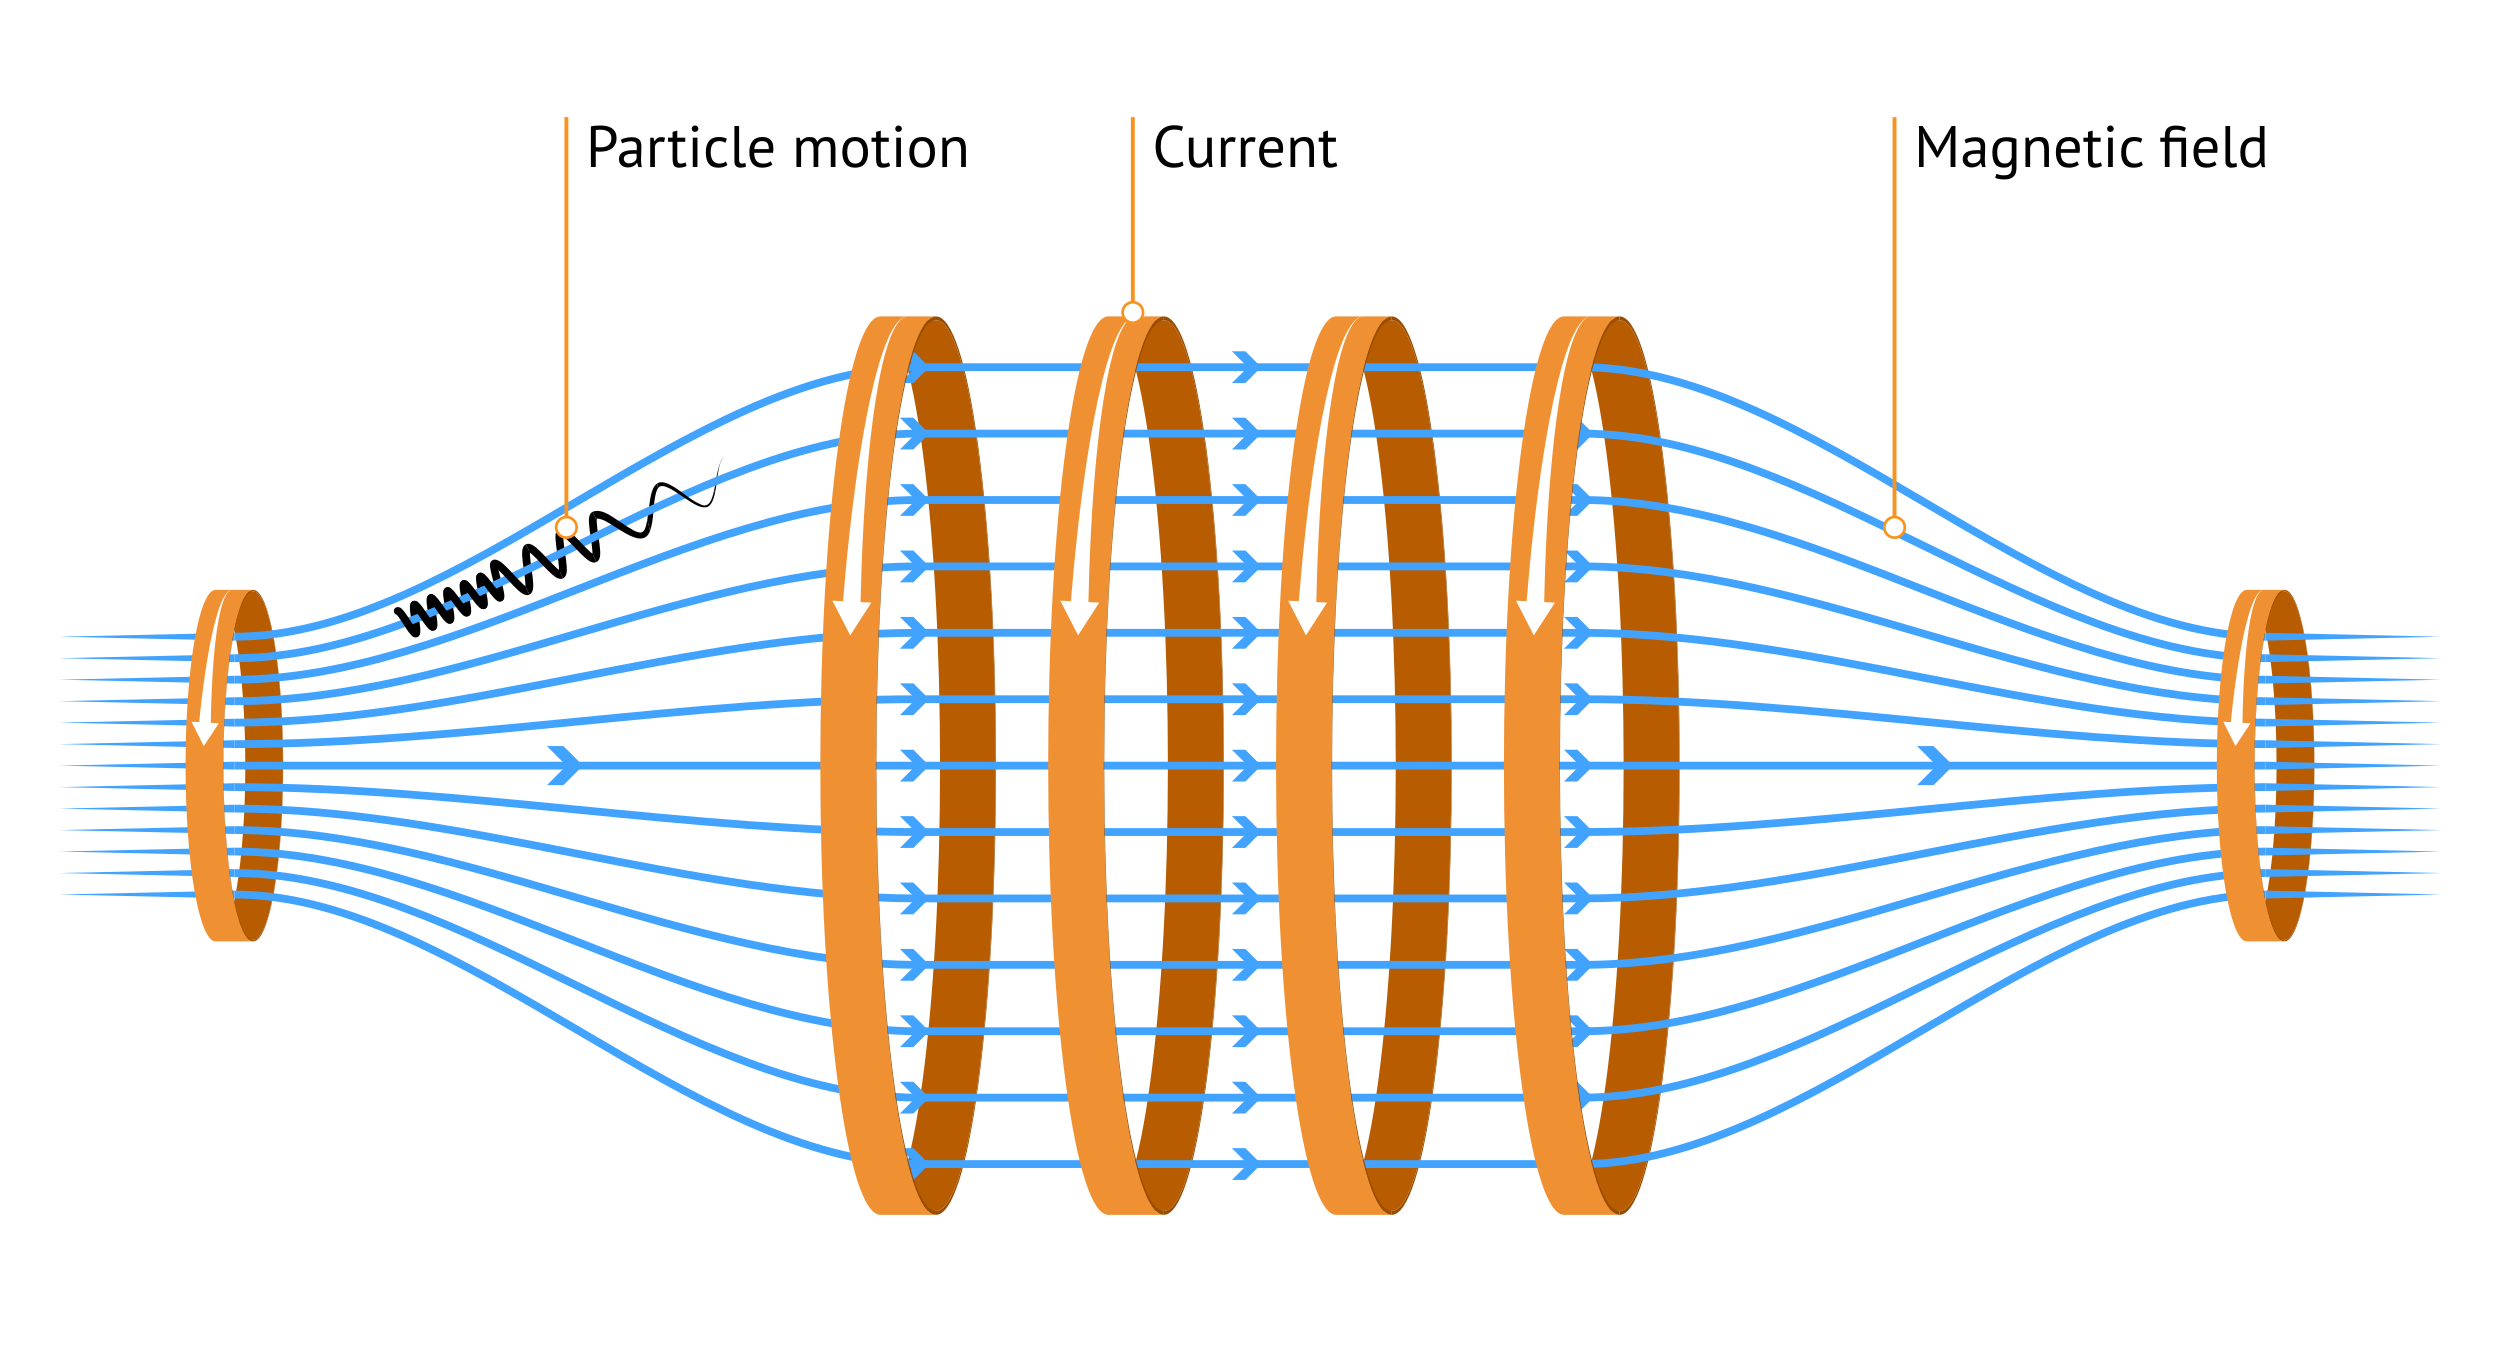 <?xml version="1.0" encoding="UTF-8"?>
<svg xmlns="http://www.w3.org/2000/svg" width="1280" height="700" viewBox="0 0 1280 700">
  <g id="Layer_1" data-name="Layer 1">
    <rect width="1280" height="700" style="fill: #fff; stroke-width: 0px;"/>
    <g>
      <g>
        <g>
          <path d="m304.53,285.97c2.85-1.39-3.07-20.76-.22-22.15" style="fill: none; stroke: #000; stroke-linejoin: round; stroke-width: 4px;"/>
          <path d="m287.43,294.33c2.85-1.39-3.08-20.75-.23-22.15" style="fill: none; stroke: #000; stroke-linejoin: round; stroke-width: 4px;"/>
          <path d="m270.21,302.64c2.86-1.36-2.93-20.77-.08-22.15" style="fill: none; stroke: #000; stroke-linejoin: round; stroke-width: 4px;"/>
          <path d="m256.04,305.99c1.4-.65-4.37-16.71-2.96-17.37" style="fill: none; stroke: #000; stroke-linecap: round; stroke-linejoin: round; stroke-width: 4px;"/>
        </g>
        <g>
          <path d="m247.53,309.87c1.41-.63-2.96-14.02-1.56-14.67" style="fill: none; stroke: #000; stroke-linecap: round; stroke-linejoin: round; stroke-width: 4px;"/>
          <path d="m238.97,313.67c1.42-.62-2.8-14.06-1.39-14.68" style="fill: none; stroke: #000; stroke-linecap: round; stroke-linejoin: round; stroke-width: 4px;"/>
          <path d="m230.35,317.35c1.42-.6-2.61-14.09-1.19-14.7" style="fill: none; stroke: #000; stroke-linecap: round; stroke-linejoin: round; stroke-width: 4px;"/>
          <path d="m221.65,320.92c1.43-.57-2.39-14.13-.95-14.72" style="fill: none; stroke: #000; stroke-linecap: round; stroke-linejoin: round; stroke-width: 4px;"/>
          <path d="m212.88,324.33c1.44-.55-2.13-14.17-.68-14.73" style="fill: none; stroke: #000; stroke-linecap: round; stroke-linejoin: round; stroke-width: 4px;"/>
        </g>
      </g>
      <g>
        <path d="m369.08,236.16c-2.33,5.35-2.41,11.37-3.96,16.93l1.34-2.72c.86-5.14,1.18-11.04,2.73-14.16.46-1.04,1.13-2.08,2.21-2.56-1.1.44-1.82,1.47-2.32,2.51Z" style="stroke-width: 0px;"/>
        <path d="m336.49,247.53c-3.44,2.23-3.71,9.59-4.34,13.36-.25,1.92-.48,3.58-.72,5.01l1.39,5.93c1.97-5.66,1.54-11.72,2.61-17.48.3-1.59.64-3.17,1.5-4.48l-.45-2.33Z" style="stroke-width: 0px;"/>
      </g>
    </g>
    <g>
      <g>
        <g>
          <path d="m500.8,230.77c-5.76-43.07-13.43-66.78-21.58-66.78h-28.44c8.15,0,15.81,23.72,21.58,66.78,5.76,43.07,8.94,100.32,8.94,161.23s-3.17,118.16-8.94,161.23c-5.76,43.07-13.43,66.78-21.58,66.78h28.44c8.15,0,15.81-23.71,21.58-66.78,5.76-43.07,8.94-100.33,8.94-161.23s-3.17-118.16-8.94-161.23Z" style="fill: #b75c00; stroke-width: 0px;"/>
          <path d="m500.99,229.37c-5.81-43.44-13.54-67.37-21.76-67.37v1.99c8.15,0,15.81,23.72,21.58,66.78,5.76,43.07,8.94,100.32,8.94,161.23s-3.17,118.16-8.94,161.23c-5.76,43.07-13.43,66.78-21.58,66.78v2c8.22,0,15.95-23.93,21.76-67.37,5.81-43.44,9.01-101.2,9.01-162.63s-3.2-119.19-9.01-162.63Z" style="fill: #9a4d00; stroke-width: 0px;"/>
        </g>
        <g>
          <path d="m617.46,230.77c-5.76-43.07-13.43-66.78-21.58-66.78h-28.44c8.15,0,15.81,23.72,21.58,66.78,5.76,43.07,8.94,100.32,8.94,161.23s-3.17,118.16-8.94,161.23c-5.76,43.07-13.43,66.78-21.58,66.78h28.44c8.15,0,15.81-23.71,21.58-66.78,5.76-43.07,8.94-100.33,8.94-161.23s-3.17-118.16-8.94-161.23Z" style="fill: #b75c00; stroke-width: 0px;"/>
          <path d="m617.65,229.37c-5.81-43.44-13.54-67.37-21.76-67.37v1.99c8.15,0,15.81,23.72,21.58,66.78,5.76,43.07,8.94,100.32,8.94,161.23s-3.17,118.16-8.94,161.23c-5.76,43.07-13.43,66.78-21.58,66.78v2c8.22,0,15.95-23.93,21.76-67.37,5.81-43.44,9.01-101.2,9.01-162.63s-3.2-119.19-9.01-162.63Z" style="fill: #9a4d00; stroke-width: 0px;"/>
        </g>
        <g>
          <path d="m734.13,230.77c-5.76-43.07-13.43-66.78-21.58-66.78h-28.44c8.15,0,15.81,23.72,21.58,66.78,5.76,43.07,8.94,100.32,8.94,161.23s-3.17,118.16-8.94,161.23c-5.76,43.07-13.43,66.78-21.58,66.78h28.44c8.15,0,15.81-23.71,21.58-66.78,5.76-43.07,8.94-100.33,8.94-161.23s-3.17-118.16-8.94-161.23Z" style="fill: #b75c00; stroke-width: 0px;"/>
          <path d="m734.32,229.37c-5.81-43.44-13.54-67.37-21.76-67.37v1.99c8.15,0,15.81,23.72,21.58,66.78,5.76,43.07,8.94,100.32,8.94,161.23s-3.17,118.16-8.94,161.23c-5.76,43.07-13.43,66.78-21.58,66.78v2c8.22,0,15.95-23.93,21.76-67.37,5.81-43.44,9.01-101.2,9.01-162.63s-3.2-119.19-9.01-162.63Z" style="fill: #9a4d00; stroke-width: 0px;"/>
        </g>
        <g>
          <path d="m129.64,481.22h-19.28c8.4,0,15.23-40.02,15.23-89.22s-6.83-89.22-15.23-89.22h19.28c8.4,0,15.23,40.03,15.23,89.22s-6.83,89.22-15.23,89.22Z" style="fill: #b75c00; stroke-width: 0px;"/>
          <path d="m129.64,302v.78c8.4,0,15.23,40.03,15.23,89.22s-6.83,89.22-15.23,89.22v.78c8.47,0,15.36-40.37,15.36-90s-6.89-90-15.36-90Z" style="fill: #9f5000; stroke-width: 0px;"/>
        </g>
        <g>
          <path d="m850.8,230.77c-5.76-43.07-13.43-66.78-21.58-66.78h-28.44c8.15,0,15.81,23.72,21.58,66.78,5.76,43.07,8.94,100.32,8.94,161.23s-3.17,118.16-8.94,161.23c-5.76,43.07-13.43,66.78-21.58,66.78h28.44c8.15,0,15.81-23.71,21.58-66.78,5.76-43.07,8.94-100.33,8.94-161.23s-3.17-118.16-8.94-161.23Z" style="fill: #b75c00; stroke-width: 0px;"/>
          <path d="m850.99,229.37c-5.81-43.44-13.54-67.37-21.76-67.37v1.99c8.15,0,15.81,23.72,21.58,66.78,5.76,43.07,8.94,100.32,8.94,161.23s-3.17,118.16-8.94,161.23c-5.76,43.07-13.43,66.78-21.58,66.78v2c8.22,0,15.95-23.93,21.76-67.37,5.81-43.44,9.01-101.2,9.01-162.63s-3.2-119.19-9.01-162.63Z" style="fill: #9a4d00; stroke-width: 0px;"/>
        </g>
        <g>
          <path d="m1169.64,481.22h-19.28c8.4,0,15.23-40.02,15.23-89.22s-6.83-89.22-15.23-89.22h19.28c8.4,0,15.23,40.03,15.23,89.22s-6.83,89.22-15.23,89.22Z" style="fill: #b75c00; stroke-width: 0px;"/>
          <path d="m1169.64,302v.78c8.4,0,15.23,40.03,15.23,89.22s-6.83,89.22-15.23,89.22v.78c8.47,0,15.36-40.37,15.36-90s-6.89-90-15.36-90Z" style="fill: #9f5000; stroke-width: 0px;"/>
        </g>
      </g>
      <g>
        <g>
          <g>
            <g>
              <polygon points="1250 392 1160 394 1160 390 1250 392 1250 392" style="fill: #42a3ff; stroke-width: 0px;"/>
              <polygon points="1250 403 1160 405 1160 401 1250 403 1250 403" style="fill: #42a3ff; stroke-width: 0px;"/>
              <polygon points="1250 414 1160 416 1160 412 1250 414 1250 414" style="fill: #42a3ff; stroke-width: 0px;"/>
              <polygon points="1250 425 1160 427 1160 423 1250 425 1250 425" style="fill: #42a3ff; stroke-width: 0px;"/>
              <polygon points="1250 436 1160 438 1160 434 1250 436 1250 436" style="fill: #42a3ff; stroke-width: 0px;"/>
              <polygon points="1250 447 1160 449 1160 445 1250 447 1250 447" style="fill: #42a3ff; stroke-width: 0px;"/>
              <polygon points="1250 458 1160 460 1160 456 1250 458 1250 458" style="fill: #42a3ff; stroke-width: 0px;"/>
            </g>
            <g>
              <path d="m1160,392c-115.11,0-234.89,0-350,0" style="fill: none; stroke: #42a3ff; stroke-miterlimit: 10; stroke-width: 4px;"/>
              <path d="m1160,403c-115.11,0-234.89,23-350,23" style="fill: none; stroke: #42a3ff; stroke-miterlimit: 10; stroke-width: 4px;"/>
              <path d="m1160,414c-115.11,0-234.89,46-350,46" style="fill: none; stroke: #42a3ff; stroke-miterlimit: 10; stroke-width: 4px;"/>
              <path d="m1160,425c-115.11,0-234.89,69-350,69" style="fill: none; stroke: #42a3ff; stroke-miterlimit: 10; stroke-width: 4px;"/>
              <path d="m1160,436c-115.11,0-234.89,92-350,92" style="fill: none; stroke: #42a3ff; stroke-miterlimit: 10; stroke-width: 4px;"/>
              <path d="m1160,447c-115.11,0-234.89,115-350,115" style="fill: none; stroke: #42a3ff; stroke-miterlimit: 10; stroke-width: 4px;"/>
              <path d="m1160,458c-115.11,0-234.89,138-350,138" style="fill: none; stroke: #42a3ff; stroke-miterlimit: 10; stroke-width: 4px;"/>
            </g>
            <g>
              <g>
                <line x1="810" y1="392" x2="640" y2="392" style="fill: none; stroke: #42a3ff; stroke-miterlimit: 10; stroke-width: 4px;"/>
                <polygon points="800.73 383.86 808.87 392 800.73 400.14 807.64 400.14 815.77 392 807.64 383.86 800.73 383.86" style="fill: #42a3ff; stroke-width: 0px;"/>
              </g>
              <g>
                <line x1="810" y1="426" x2="640" y2="426" style="fill: none; stroke: #42a3ff; stroke-miterlimit: 10; stroke-width: 4px;"/>
                <polygon points="800.73 417.86 808.87 426 800.73 434.14 807.64 434.14 815.77 426 807.64 417.86 800.73 417.86" style="fill: #42a3ff; stroke-width: 0px;"/>
              </g>
              <g>
                <line x1="810" y1="460" x2="640" y2="460" style="fill: none; stroke: #42a3ff; stroke-miterlimit: 10; stroke-width: 4px;"/>
                <polygon points="800.73 451.86 808.87 460 800.73 468.14 807.64 468.14 815.77 460 807.64 451.86 800.73 451.86" style="fill: #42a3ff; stroke-width: 0px;"/>
              </g>
              <g>
                <line x1="810" y1="494" x2="640" y2="494" style="fill: none; stroke: #42a3ff; stroke-miterlimit: 10; stroke-width: 4px;"/>
                <polygon points="800.73 485.86 808.87 494 800.73 502.14 807.64 502.14 815.77 494 807.64 485.86 800.73 485.86" style="fill: #42a3ff; stroke-width: 0px;"/>
              </g>
              <g>
                <line x1="810" y1="528" x2="640" y2="528" style="fill: none; stroke: #42a3ff; stroke-miterlimit: 10; stroke-width: 4px;"/>
                <polygon points="800.73 519.86 808.87 528 800.73 536.14 807.64 536.14 815.77 528 807.64 519.86 800.73 519.86" style="fill: #42a3ff; stroke-width: 0px;"/>
              </g>
              <g>
                <line x1="810" y1="562" x2="640" y2="562" style="fill: none; stroke: #42a3ff; stroke-miterlimit: 10; stroke-width: 4px;"/>
                <polygon points="800.73 553.86 808.87 562 800.73 570.14 807.64 570.14 815.77 562 807.64 553.86 800.73 553.86" style="fill: #42a3ff; stroke-width: 0px;"/>
              </g>
              <g>
                <line x1="810" y1="596" x2="640" y2="596" style="fill: none; stroke: #42a3ff; stroke-miterlimit: 10; stroke-width: 4px;"/>
                <polygon points="800.73 587.86 808.87 596 800.73 604.14 807.64 604.14 815.77 596 807.64 587.86 800.73 587.86" style="fill: #42a3ff; stroke-width: 0px;"/>
              </g>
            </g>
          </g>
          <g>
            <g>
              <polygon points="30 392 120 390 120 394 30 392 30 392" style="fill: #42a3ff; stroke-width: 0px;"/>
              <polygon points="30 403 120 401 120 405 30 403 30 403" style="fill: #42a3ff; stroke-width: 0px;"/>
              <polygon points="30 414 120 412 120 416 30 414 30 414" style="fill: #42a3ff; stroke-width: 0px;"/>
              <polygon points="30 425 120 423 120 427 30 425 30 425" style="fill: #42a3ff; stroke-width: 0px;"/>
              <polygon points="30 436 120 434 120 438 30 436 30 436" style="fill: #42a3ff; stroke-width: 0px;"/>
              <polygon points="30 447 120 445 120 449 30 447 30 447" style="fill: #42a3ff; stroke-width: 0px;"/>
              <polygon points="30 458 120 456 120 460 30 458 30 458" style="fill: #42a3ff; stroke-width: 0px;"/>
            </g>
            <g>
              <g>
                <path d="m120,392c115.11,0,234.89,0,350,0" style="fill: none; stroke: #42a3ff; stroke-miterlimit: 10; stroke-width: 4px;"/>
                <polygon points="460.73 400.14 468.87 392 460.73 383.86 467.64 383.86 475.77 392 467.64 400.14 460.73 400.14" style="fill: #42a3ff; stroke-width: 0px;"/>
              </g>
              <g>
                <path d="m120,403c115.11,0,234.89,23,350,23" style="fill: none; stroke: #42a3ff; stroke-miterlimit: 10; stroke-width: 4px;"/>
                <polygon points="460.73 434.14 468.87 426 460.73 417.86 467.64 417.86 475.77 426 467.64 434.14 460.73 434.14" style="fill: #42a3ff; stroke-width: 0px;"/>
              </g>
              <g>
                <path d="m120,414c115.11,0,234.89,46,350,46" style="fill: none; stroke: #42a3ff; stroke-miterlimit: 10; stroke-width: 4px;"/>
                <polygon points="460.73 468.14 468.87 460 460.73 451.86 467.64 451.86 475.77 460 467.64 468.14 460.73 468.14" style="fill: #42a3ff; stroke-width: 0px;"/>
              </g>
              <g>
                <path d="m120,425c115.11,0,234.89,69,350,69" style="fill: none; stroke: #42a3ff; stroke-miterlimit: 10; stroke-width: 4px;"/>
                <polygon points="460.73 502.14 468.87 494 460.73 485.86 467.64 485.86 475.77 494 467.64 502.14 460.73 502.14" style="fill: #42a3ff; stroke-width: 0px;"/>
              </g>
              <g>
                <path d="m120,436c115.11,0,234.89,92,350,92" style="fill: none; stroke: #42a3ff; stroke-miterlimit: 10; stroke-width: 4px;"/>
                <polygon points="460.73 536.14 468.87 528 460.73 519.86 467.64 519.86 475.77 528 467.64 536.14 460.73 536.14" style="fill: #42a3ff; stroke-width: 0px;"/>
              </g>
              <g>
                <path d="m120,447c115.11,0,234.89,115,350,115" style="fill: none; stroke: #42a3ff; stroke-miterlimit: 10; stroke-width: 4px;"/>
                <polygon points="460.73 570.14 468.87 562 460.73 553.86 467.64 553.86 475.77 562 467.64 570.14 460.73 570.14" style="fill: #42a3ff; stroke-width: 0px;"/>
              </g>
              <g>
                <path d="m120,458c115.11,0,234.89,138,350,138" style="fill: none; stroke: #42a3ff; stroke-miterlimit: 10; stroke-width: 4px;"/>
                <polygon points="460.73 604.14 468.87 596 460.73 587.86 467.64 587.86 475.77 596 467.64 604.14 460.73 604.14" style="fill: #42a3ff; stroke-width: 0px;"/>
              </g>
            </g>
            <g>
              <g>
                <line x1="470" y1="392" x2="640" y2="392" style="fill: none; stroke: #42a3ff; stroke-miterlimit: 10; stroke-width: 4px;"/>
                <polygon points="630.73 400.14 638.87 392 630.73 383.86 637.64 383.86 645.77 392 637.64 400.14 630.73 400.14" style="fill: #42a3ff; stroke-width: 0px;"/>
              </g>
              <g>
                <line x1="470" y1="426" x2="640" y2="426" style="fill: none; stroke: #42a3ff; stroke-miterlimit: 10; stroke-width: 4px;"/>
                <polygon points="630.73 434.14 638.87 426 630.73 417.86 637.64 417.86 645.77 426 637.64 434.14 630.73 434.14" style="fill: #42a3ff; stroke-width: 0px;"/>
              </g>
              <g>
                <line x1="470" y1="460" x2="640" y2="460" style="fill: none; stroke: #42a3ff; stroke-miterlimit: 10; stroke-width: 4px;"/>
                <polygon points="630.73 468.14 638.87 460 630.73 451.86 637.64 451.86 645.77 460 637.64 468.14 630.73 468.14" style="fill: #42a3ff; stroke-width: 0px;"/>
              </g>
              <g>
                <line x1="470" y1="494" x2="640" y2="494" style="fill: none; stroke: #42a3ff; stroke-miterlimit: 10; stroke-width: 4px;"/>
                <polygon points="630.73 502.14 638.87 494 630.73 485.86 637.64 485.86 645.77 494 637.64 502.14 630.73 502.14" style="fill: #42a3ff; stroke-width: 0px;"/>
              </g>
              <g>
                <line x1="470" y1="528" x2="640" y2="528" style="fill: none; stroke: #42a3ff; stroke-miterlimit: 10; stroke-width: 4px;"/>
                <polygon points="630.73 536.14 638.87 528 630.73 519.86 637.64 519.86 645.77 528 637.64 536.14 630.73 536.14" style="fill: #42a3ff; stroke-width: 0px;"/>
              </g>
              <g>
                <line x1="470" y1="562" x2="640" y2="562" style="fill: none; stroke: #42a3ff; stroke-miterlimit: 10; stroke-width: 4px;"/>
                <polygon points="630.73 570.14 638.87 562 630.73 553.86 637.64 553.86 645.77 562 637.64 570.14 630.73 570.14" style="fill: #42a3ff; stroke-width: 0px;"/>
              </g>
              <g>
                <line x1="470" y1="596" x2="640" y2="596" style="fill: none; stroke: #42a3ff; stroke-miterlimit: 10; stroke-width: 4px;"/>
                <polygon points="630.73 604.14 638.87 596 630.73 587.86 637.64 587.86 645.77 596 637.64 604.14 630.73 604.14" style="fill: #42a3ff; stroke-width: 0px;"/>
              </g>
            </g>
          </g>
        </g>
        <g>
          <g>
            <g>
              <polygon points="1250 381 1160 383 1160 379 1250 381 1250 381" style="fill: #42a3ff; stroke-width: 0px;"/>
              <polygon points="1250 370 1160 372 1160 368 1250 370 1250 370" style="fill: #42a3ff; stroke-width: 0px;"/>
              <polygon points="1250 359 1160 361 1160 357 1250 359 1250 359" style="fill: #42a3ff; stroke-width: 0px;"/>
              <polygon points="1250 348 1160 350 1160 346 1250 348 1250 348" style="fill: #42a3ff; stroke-width: 0px;"/>
              <polygon points="1250 337 1160 339 1160 335 1250 337 1250 337" style="fill: #42a3ff; stroke-width: 0px;"/>
              <polygon points="1250 326 1160 328 1160 324 1250 326 1250 326" style="fill: #42a3ff; stroke-width: 0px;"/>
            </g>
            <g>
              <path d="m1160,381c-115.11,0-234.89-23-350-23" style="fill: none; stroke: #42a3ff; stroke-miterlimit: 10; stroke-width: 4px;"/>
              <path d="m1160,370c-115.11,0-234.89-46-350-46" style="fill: none; stroke: #42a3ff; stroke-miterlimit: 10; stroke-width: 4px;"/>
              <path d="m1160,359c-115.11,0-234.89-69-350-69" style="fill: none; stroke: #42a3ff; stroke-miterlimit: 10; stroke-width: 4px;"/>
              <path d="m1160,348c-115.11,0-234.89-92-350-92" style="fill: none; stroke: #42a3ff; stroke-miterlimit: 10; stroke-width: 4px;"/>
              <path d="m1160,337c-115.11,0-234.89-115-350-115" style="fill: none; stroke: #42a3ff; stroke-miterlimit: 10; stroke-width: 4px;"/>
              <path d="m1160,326c-115.11,0-234.89-138-350-138" style="fill: none; stroke: #42a3ff; stroke-miterlimit: 10; stroke-width: 4px;"/>
            </g>
            <g>
              <g>
                <line x1="810" y1="358" x2="640" y2="358" style="fill: none; stroke: #42a3ff; stroke-miterlimit: 10; stroke-width: 4px;"/>
                <polygon points="800.73 349.86 808.87 358 800.73 366.14 807.64 366.14 815.77 358 807.64 349.86 800.73 349.86" style="fill: #42a3ff; stroke-width: 0px;"/>
              </g>
              <g>
                <line x1="810" y1="324" x2="640" y2="324" style="fill: none; stroke: #42a3ff; stroke-miterlimit: 10; stroke-width: 4px;"/>
                <polygon points="800.73 315.86 808.87 324 800.73 332.14 807.64 332.14 815.77 324 807.64 315.86 800.73 315.86" style="fill: #42a3ff; stroke-width: 0px;"/>
              </g>
              <g>
                <line x1="810" y1="290" x2="640" y2="290" style="fill: none; stroke: #42a3ff; stroke-miterlimit: 10; stroke-width: 4px;"/>
                <polygon points="800.73 281.86 808.87 290 800.73 298.14 807.64 298.14 815.77 290 807.64 281.86 800.73 281.86" style="fill: #42a3ff; stroke-width: 0px;"/>
              </g>
              <g>
                <line x1="810" y1="256" x2="640" y2="256" style="fill: none; stroke: #42a3ff; stroke-miterlimit: 10; stroke-width: 4px;"/>
                <polygon points="800.73 247.86 808.87 256 800.73 264.14 807.64 264.14 815.77 256 807.64 247.86 800.73 247.86" style="fill: #42a3ff; stroke-width: 0px;"/>
              </g>
              <g>
                <line x1="810" y1="222" x2="640" y2="222" style="fill: none; stroke: #42a3ff; stroke-miterlimit: 10; stroke-width: 4px;"/>
                <polygon points="800.73 213.86 808.87 222 800.73 230.14 807.64 230.14 815.77 222 807.64 213.86 800.73 213.86" style="fill: #42a3ff; stroke-width: 0px;"/>
              </g>
              <g>
                <line x1="810" y1="188" x2="640" y2="188" style="fill: none; stroke: #42a3ff; stroke-miterlimit: 10; stroke-width: 4px;"/>
                <polygon points="800.73 179.86 808.87 188 800.73 196.14 807.64 196.14 815.77 188 807.64 179.86 800.73 179.86" style="fill: #42a3ff; stroke-width: 0px;"/>
              </g>
            </g>
          </g>
          <g>
            <g>
              <polygon points="30 381 120 379 120 383 30 381 30 381" style="fill: #42a3ff; stroke-width: 0px;"/>
              <polygon points="30 370 120 368 120 372 30 370 30 370" style="fill: #42a3ff; stroke-width: 0px;"/>
              <polygon points="30 359 120 357 120 361 30 359 30 359" style="fill: #42a3ff; stroke-width: 0px;"/>
              <polygon points="30 348 120 346 120 350 30 348 30 348" style="fill: #42a3ff; stroke-width: 0px;"/>
              <polygon points="30 337 120 335 120 339 30 337 30 337" style="fill: #42a3ff; stroke-width: 0px;"/>
              <polygon points="30 326 120 324 120 328 30 326 30 326" style="fill: #42a3ff; stroke-width: 0px;"/>
            </g>
            <g>
              <g>
                <path d="m120,381c115.11,0,234.89-23,350-23" style="fill: none; stroke: #42a3ff; stroke-miterlimit: 10; stroke-width: 4px;"/>
                <polygon points="460.73 366.14 468.87 358 460.73 349.86 467.64 349.86 475.77 358 467.64 366.14 460.73 366.14" style="fill: #42a3ff; stroke-width: 0px;"/>
              </g>
              <g>
                <path d="m120,370c115.11,0,234.89-46,350-46" style="fill: none; stroke: #42a3ff; stroke-miterlimit: 10; stroke-width: 4px;"/>
                <polygon points="460.73 332.14 468.87 324 460.73 315.86 467.64 315.86 475.77 324 467.64 332.14 460.73 332.14" style="fill: #42a3ff; stroke-width: 0px;"/>
              </g>
              <g>
                <path d="m120,359c115.11,0,234.89-69,350-69" style="fill: none; stroke: #42a3ff; stroke-miterlimit: 10; stroke-width: 4px;"/>
                <polygon points="460.73 298.14 468.87 290 460.73 281.86 467.64 281.86 475.77 290 467.64 298.14 460.73 298.14" style="fill: #42a3ff; stroke-width: 0px;"/>
              </g>
              <g>
                <path d="m120,348c115.11,0,234.89-92,350-92" style="fill: none; stroke: #42a3ff; stroke-miterlimit: 10; stroke-width: 4px;"/>
                <polygon points="460.73 264.14 468.87 256 460.73 247.86 467.64 247.86 475.77 256 467.64 264.14 460.73 264.14" style="fill: #42a3ff; stroke-width: 0px;"/>
              </g>
              <g>
                <path d="m120,337c115.11,0,234.89-115,350-115" style="fill: none; stroke: #42a3ff; stroke-miterlimit: 10; stroke-width: 4px;"/>
                <polygon points="460.73 230.14 468.87 222 460.73 213.86 467.64 213.86 475.77 222 467.64 230.14 460.73 230.14" style="fill: #42a3ff; stroke-width: 0px;"/>
              </g>
              <g>
                <path d="m120,326c115.11,0,234.89-138,350-138" style="fill: none; stroke: #42a3ff; stroke-miterlimit: 10; stroke-width: 4px;"/>
                <polygon points="460.73 196.14 468.87 188 460.73 179.86 467.64 179.86 475.77 188 467.64 196.14 460.73 196.14" style="fill: #42a3ff; stroke-width: 0px;"/>
              </g>
            </g>
            <g>
              <g>
                <line x1="470" y1="358" x2="640" y2="358" style="fill: none; stroke: #42a3ff; stroke-miterlimit: 10; stroke-width: 4px;"/>
                <polygon points="630.73 366.14 638.87 358 630.73 349.86 637.64 349.86 645.77 358 637.64 366.14 630.73 366.14" style="fill: #42a3ff; stroke-width: 0px;"/>
              </g>
              <g>
                <line x1="470" y1="324" x2="640" y2="324" style="fill: none; stroke: #42a3ff; stroke-miterlimit: 10; stroke-width: 4px;"/>
                <polygon points="630.73 332.14 638.87 324 630.73 315.86 637.64 315.86 645.77 324 637.64 332.14 630.73 332.14" style="fill: #42a3ff; stroke-width: 0px;"/>
              </g>
              <g>
                <line x1="470" y1="290" x2="640" y2="290" style="fill: none; stroke: #42a3ff; stroke-miterlimit: 10; stroke-width: 4px;"/>
                <polygon points="630.73 298.14 638.87 290 630.73 281.86 637.64 281.86 645.77 290 637.64 298.14 630.73 298.14" style="fill: #42a3ff; stroke-width: 0px;"/>
              </g>
              <g>
                <line x1="470" y1="256" x2="640" y2="256" style="fill: none; stroke: #42a3ff; stroke-miterlimit: 10; stroke-width: 4px;"/>
                <polygon points="630.73 264.14 638.87 256 630.73 247.86 637.64 247.86 645.77 256 637.64 264.14 630.73 264.14" style="fill: #42a3ff; stroke-width: 0px;"/>
              </g>
              <g>
                <line x1="470" y1="222" x2="640" y2="222" style="fill: none; stroke: #42a3ff; stroke-miterlimit: 10; stroke-width: 4px;"/>
                <polygon points="630.73 230.14 638.87 222 630.73 213.86 637.64 213.86 645.77 222 637.64 230.14 630.73 230.14" style="fill: #42a3ff; stroke-width: 0px;"/>
              </g>
              <g>
                <line x1="470" y1="188" x2="640" y2="188" style="fill: none; stroke: #42a3ff; stroke-miterlimit: 10; stroke-width: 4px;"/>
                <polygon points="630.73 196.14 638.87 188 630.73 179.86 637.64 179.86 645.77 188 637.64 196.14 630.73 196.14" style="fill: #42a3ff; stroke-width: 0px;"/>
              </g>
            </g>
          </g>
        </g>
      </g>
      <g>
        <polygon points="280 402 290.01 392 280 382 288.49 382 298.49 392 288.49 402 280 402" style="fill: #42a3ff; stroke-width: 0px;"/>
        <polygon points="981.51 402 991.51 392 981.51 382 990 382 1000 392 990 402 981.51 402" style="fill: #42a3ff; stroke-width: 0px;"/>
      </g>
      <g>
        <g>
          <g>
            <path d="m479.22,622h-28.44c-8.22,0-15.95-23.93-21.77-67.37-5.81-43.44-9.01-101.2-9.01-162.63s3.2-119.19,9.01-162.63c5.81-43.44,13.54-67.37,21.77-67.37h28.44c-8.22,0-15.95,23.93-21.77,67.37-5.81,43.44-9.01,101.2-9.01,162.63s3.2,119.19,9.01,162.63c5.81,43.44,13.54,67.37,21.77,67.37Z" style="fill: #ef9133; stroke-width: 0px;"/>
            <path d="m479.22,163.99v-1.99c-8.22,0-15.95,23.93-21.77,67.37-5.81,43.44-9.01,101.2-9.01,162.63s3.2,119.19,9.01,162.63c5.81,43.44,13.54,67.37,21.77,67.37v-2c-8.15,0-15.81-23.71-21.58-66.78-5.76-43.07-8.94-100.33-8.94-161.23s3.17-118.16,8.94-161.23c5.76-43.07,13.42-66.78,21.58-66.78Z" style="fill: #9a4d00; stroke-width: 0px;"/>
          </g>
          <g>
            <path d="m595.89,622h-28.44c-8.22,0-15.95-23.93-21.77-67.37-5.81-43.44-9.01-101.2-9.01-162.63s3.2-119.19,9.01-162.63c5.81-43.44,13.54-67.37,21.77-67.37h28.44c-8.22,0-15.95,23.93-21.77,67.37-5.81,43.44-9.01,101.2-9.01,162.63s3.2,119.19,9.01,162.63c5.81,43.44,13.54,67.37,21.77,67.37Z" style="fill: #ef9133; stroke-width: 0px;"/>
            <path d="m595.89,163.99v-1.99c-8.22,0-15.95,23.93-21.77,67.37-5.81,43.44-9.01,101.2-9.01,162.63s3.2,119.19,9.01,162.63c5.81,43.44,13.54,67.37,21.77,67.37v-2c-8.15,0-15.81-23.71-21.58-66.78-5.76-43.07-8.94-100.33-8.94-161.23s3.17-118.16,8.94-161.23c5.76-43.07,13.42-66.78,21.58-66.78Z" style="fill: #9a4d00; stroke-width: 0px;"/>
          </g>
          <g>
            <path d="m712.55,622h-28.44c-8.22,0-15.95-23.93-21.77-67.37-5.81-43.44-9.01-101.2-9.01-162.63s3.2-119.19,9.01-162.63c5.81-43.44,13.54-67.37,21.77-67.37h28.44c-8.22,0-15.95,23.93-21.77,67.37-5.81,43.44-9.01,101.2-9.01,162.63s3.2,119.19,9.01,162.63c5.81,43.44,13.54,67.37,21.77,67.37Z" style="fill: #ef9133; stroke-width: 0px;"/>
            <path d="m712.55,163.99v-1.99c-8.22,0-15.95,23.93-21.77,67.37-5.81,43.44-9.01,101.2-9.01,162.63s3.2,119.19,9.01,162.63c5.81,43.44,13.54,67.37,21.77,67.37v-2c-8.15,0-15.81-23.71-21.58-66.78-5.76-43.07-8.94-100.33-8.94-161.23s3.17-118.16,8.94-161.23c5.76-43.07,13.42-66.78,21.58-66.78Z" style="fill: #9a4d00; stroke-width: 0px;"/>
          </g>
          <g>
            <path d="m129.64,482h-19.28c-8.47,0-15.36-40.37-15.36-90s6.89-90,15.36-90h19.28c-8.47,0-15.36,40.38-15.36,90s6.89,90,15.36,90Z" style="fill: #ef9133; stroke-width: 0px;"/>
            <path d="m129.64,302.78v-.78c-8.47,0-15.36,40.38-15.36,90s6.89,90,15.36,90v-.78c-8.4,0-15.23-40.02-15.23-89.22s6.83-89.22,15.23-89.22Z" style="fill: #9f5000; stroke-width: 0px;"/>
          </g>
          <g>
            <path d="m829.22,622h-28.44c-8.22,0-15.95-23.93-21.77-67.37-5.81-43.44-9.01-101.2-9.01-162.63s3.2-119.19,9.01-162.63c5.81-43.44,13.54-67.37,21.77-67.37h28.44c-8.22,0-15.95,23.93-21.77,67.37-5.81,43.44-9.01,101.2-9.01,162.63s3.2,119.19,9.01,162.63c5.81,43.44,13.54,67.37,21.77,67.37Z" style="fill: #ef9133; stroke-width: 0px;"/>
            <path d="m829.22,163.99v-1.99c-8.22,0-15.95,23.93-21.77,67.37-5.81,43.44-9.01,101.2-9.01,162.63s3.2,119.19,9.01,162.63c5.81,43.44,13.54,67.37,21.77,67.37v-2c-8.15,0-15.81-23.71-21.58-66.78-5.76-43.07-8.94-100.33-8.94-161.23s3.17-118.16,8.94-161.23c5.76-43.07,13.42-66.78,21.58-66.78Z" style="fill: #9a4d00; stroke-width: 0px;"/>
          </g>
          <g>
            <path d="m1169.64,482h-19.28c-8.47,0-15.36-40.37-15.36-90s6.89-90,15.36-90h19.28c-8.47,0-15.36,40.38-15.36,90s6.89,90,15.36,90Z" style="fill: #ef9133; stroke-width: 0px;"/>
            <path d="m1169.64,302.78v-.78c-8.47,0-15.36,40.38-15.36,90s6.89,90,15.36,90v-.78c-8.4,0-15.23-40.02-15.23-89.22s6.83-89.22,15.23-89.22Z" style="fill: #9f5000; stroke-width: 0px;"/>
          </g>
        </g>
        <g>
          <g>
            <path d="m431.39,310.73c2.09-25.83,4.79-51.63,8.78-77.24,2.03-12.8,4.34-25.57,7.46-38.16,1.58-6.29,3.34-12.55,5.67-18.62,1.19-3.02,2.48-6.02,4.18-8.81.86-1.38,1.81-2.73,2.99-3.86.57-.58,1.25-1.05,1.96-1.46.74-.35,1.53-.58,2.35-.57-.81.04-1.58.31-2.28.7-.67.44-1.3.93-1.83,1.53-1.08,1.17-1.94,2.54-2.69,3.95-1.51,2.82-2.61,5.85-3.6,8.9-1.95,6.12-3.32,12.41-4.51,18.73-2.35,12.65-3.9,25.44-5.16,38.25-2.46,25.64-3.63,51.39-4.18,77.13l-9.14-.46Z" style="fill: #fff; stroke-width: 0px;"/>
            <polygon points="446.12 308.54 435.31 325.3 426.2 307.55 446.12 308.54" style="fill: #fff; stroke-width: 0px;"/>
          </g>
          <g>
            <path d="m101.75,371.8c1.19-12.16,2.67-24.29,4.76-36.33,1.06-6.02,2.25-12.02,3.83-17.93.8-2.95,1.69-5.89,2.85-8.73.58-1.42,1.24-2.82,2.07-4.11.42-.64.89-1.26,1.46-1.79.56-.52,1.29-.93,2.06-.91-.77.05-1.43.5-1.93,1.05-.51.55-.91,1.19-1.27,1.84-.7,1.33-1.22,2.74-1.68,4.18-.9,2.88-1.53,5.83-2.07,8.81-1.06,5.95-1.75,11.97-2.28,17.99-1.06,12.06-1.51,24.16-1.67,36.27l-6.14-.34Z" style="fill: #fff; stroke-width: 0px;"/>
            <polygon points="112.02 370.34 104.34 382 98.09 369.52 112.02 370.34" style="fill: #fff; stroke-width: 0px;"/>
          </g>
          <g>
            <path d="m1141.97,371.8c1.19-12.16,2.67-24.29,4.76-36.33,1.06-6.02,2.25-12.02,3.83-17.93.8-2.95,1.69-5.89,2.85-8.73.58-1.42,1.24-2.82,2.07-4.11.42-.64.89-1.26,1.46-1.79.56-.52,1.29-.93,2.06-.91-.77.05-1.43.5-1.93,1.05-.51.55-.91,1.19-1.27,1.84-.7,1.33-1.22,2.74-1.68,4.18-.9,2.88-1.53,5.83-2.07,8.81-1.06,5.95-1.74,11.97-2.28,17.99-1.06,12.06-1.51,24.16-1.67,36.27l-6.14-.34Z" style="fill: #fff; stroke-width: 0px;"/>
            <polygon points="1152.24 370.34 1144.56 382 1138.31 369.52 1152.24 370.34" style="fill: #fff; stroke-width: 0px;"/>
          </g>
          <g>
            <path d="m548.05,310.73c2.09-25.83,4.79-51.63,8.78-77.24,2.03-12.8,4.34-25.57,7.46-38.16,1.58-6.29,3.34-12.55,5.67-18.62,1.19-3.02,2.48-6.02,4.18-8.81.86-1.38,1.81-2.73,2.99-3.86.57-.58,1.25-1.05,1.96-1.46.74-.35,1.53-.58,2.35-.57-.81.04-1.58.31-2.28.7-.67.44-1.3.93-1.83,1.53-1.08,1.17-1.94,2.54-2.69,3.95-1.51,2.82-2.61,5.85-3.6,8.9-1.95,6.12-3.32,12.41-4.51,18.73-2.35,12.65-3.9,25.44-5.16,38.25-2.46,25.64-3.63,51.39-4.18,77.13l-9.14-.46Z" style="fill: #fff; stroke-width: 0px;"/>
            <polygon points="562.79 308.54 551.98 325.3 542.87 307.55 562.79 308.54" style="fill: #fff; stroke-width: 0px;"/>
          </g>
          <g>
            <path d="m664.72,310.73c2.09-25.83,4.79-51.63,8.78-77.24,2.03-12.8,4.34-25.57,7.46-38.16,1.58-6.29,3.34-12.55,5.67-18.62,1.19-3.02,2.48-6.02,4.18-8.81.86-1.38,1.81-2.73,2.99-3.86.57-.58,1.25-1.05,1.96-1.46.74-.35,1.53-.58,2.35-.57-.81.04-1.58.31-2.28.7-.67.44-1.3.93-1.83,1.53-1.08,1.17-1.94,2.54-2.69,3.95-1.51,2.82-2.61,5.85-3.6,8.9-1.95,6.12-3.32,12.41-4.51,18.73-2.35,12.65-3.9,25.44-5.16,38.25-2.46,25.64-3.63,51.39-4.18,77.13l-9.14-.46Z" style="fill: #fff; stroke-width: 0px;"/>
            <polygon points="679.45 308.54 668.64 325.3 659.54 307.55 679.45 308.54" style="fill: #fff; stroke-width: 0px;"/>
          </g>
          <g>
            <path d="m781.39,310.73c2.09-25.83,4.79-51.63,8.78-77.24,2.03-12.8,4.34-25.57,7.46-38.16,1.58-6.29,3.34-12.55,5.67-18.62,1.19-3.02,2.48-6.02,4.18-8.81.86-1.38,1.81-2.73,2.99-3.86.57-.58,1.25-1.05,1.96-1.46.74-.35,1.53-.58,2.35-.57-.81.04-1.58.31-2.28.7-.67.44-1.3.93-1.83,1.53-1.08,1.17-1.94,2.54-2.69,3.95-1.51,2.82-2.61,5.85-3.6,8.9-1.95,6.12-3.32,12.41-4.51,18.73-2.35,12.65-3.9,25.44-5.16,38.25-2.46,25.64-3.63,51.39-4.18,77.13l-9.14-.46Z" style="fill: #fff; stroke-width: 0px;"/>
            <polygon points="796.12 308.54 785.31 325.3 776.2 307.55 796.12 308.54" style="fill: #fff; stroke-width: 0px;"/>
          </g>
        </g>
      </g>
    </g>
    <g>
      <g>
        <path d="m287.2,272.19c2.85-1.39,14.49,15.18,17.34,13.78" style="fill: none; stroke: #000; stroke-linejoin: round; stroke-width: 4px;"/>
        <path d="m270.14,280.49c2.85-1.38,14.44,15.23,17.29,13.84" style="fill: none; stroke: #000; stroke-linejoin: round; stroke-width: 4px;"/>
        <path d="m253.08,288.62c2.87-1.34,14.27,15.39,17.14,14.02" style="fill: none; stroke: #000; stroke-linejoin: round; stroke-width: 4px;"/>
        <path d="m245.98,295.2c1.41-.64,8.66,11.43,10.06,10.78" style="fill: none; stroke: #000; stroke-linecap: round; stroke-linejoin: round; stroke-width: 4px;"/>
        <path d="m237.58,298.98c1.41-.63,8.54,11.52,9.95,10.89" style="fill: none; stroke: #000; stroke-linecap: round; stroke-linejoin: round; stroke-width: 4px;"/>
        <path d="m229.16,302.65c1.42-.61,8.39,11.63,9.81,11.01" style="fill: none; stroke: #000; stroke-linecap: round; stroke-linejoin: round; stroke-width: 4px;"/>
        <path d="m220.7,306.2c1.43-.59,8.22,11.76,9.65,11.16" style="fill: none; stroke: #000; stroke-linecap: round; stroke-linejoin: round; stroke-width: 4px;"/>
        <path d="m212.2,309.6c1.44-.56,8.02,11.9,9.45,11.32" style="fill: none; stroke: #000; stroke-linecap: round; stroke-linejoin: round; stroke-width: 4px;"/>
        <path d="m203.65,312.83c1.45-.53,7.78,12.05,9.23,11.5" style="fill: none; stroke: #000; stroke-linecap: round; stroke-linejoin: round; stroke-width: 4px;"/>
      </g>
      <g>
        <path d="m365.12,253.09c-.85,3.14-2.23,7.02-6.2,5.25-6.47-2.7-11.22-8.4-17.81-11-1.98-.72-3.48-.55-4.62.19l.45,2.33c2.34-3.39,9.84,2.79,12.42,4.29,3.37,2.02,8.88,6.78,12.98,5.36,2.36-1.28,3.42-4.96,4.12-9.14l-1.34,2.72Z" style="stroke-width: 0px;"/>
        <path d="m331.44,265.9c-1.51,9.08-3.36,8.45-13.63,1.5-3.88-2.36-9.48-7.31-14.37-5.37,0,0,1.75,3.6,1.75,3.6.54-.24,1.29-.11,1.97.08,6.69,1.42,21.56,17.14,25.67,6.12l-1.39-5.93Z" style="stroke-width: 0px;"/>
      </g>
    </g>
  </g>
  <g id="Layer_2" data-name="Layer 2">
    <g>
      <line x1="290" y1="60" x2="290" y2="270" style="fill: none; stroke: #f7931e; stroke-width: 2px;"/>
      <g>
        <path d="m284.74,270c0,2.91,2.36,5.26,5.26,5.26s5.26-2.36,5.26-5.26-2.36-5.26-5.26-5.26-5.26,2.36-5.26,5.26Z" style="fill: #fff; stroke-width: 0px;"/>
        <path d="m284.04,270c0-3.29,2.68-5.96,5.96-5.96s5.96,2.68,5.96,5.96-2.68,5.96-5.96,5.96-5.96-2.68-5.96-5.96,0,3.29,0,0Zm10.53,0c0-2.52-2.05-4.56-4.56-4.56s-4.56,2.05-4.56,4.56,2.05,4.56,4.56,4.56,4.56-2.05,4.56-4.56,0,2.52,0,0Z" style="fill: #f7931e; stroke-width: 0px;"/>
      </g>
    </g>
    <g>
      <line x1="970" y1="60" x2="970" y2="270" style="fill: none; stroke: #f7931e; stroke-width: 2px;"/>
      <g>
        <path d="m964.74,270c0,2.91,2.36,5.26,5.26,5.26s5.26-2.36,5.26-5.26-2.36-5.26-5.26-5.26-5.26,2.36-5.26,5.26Z" style="fill: #fff; stroke-width: 0px;"/>
        <path d="m964.04,270c0-3.29,2.68-5.96,5.96-5.96s5.96,2.68,5.96,5.96-2.68,5.96-5.96,5.96-5.96-2.68-5.96-5.96,0,3.29,0,0Zm10.53,0c0-2.52-2.05-4.56-4.56-4.56s-4.56,2.05-4.56,4.56,2.05,4.56,4.56,4.56,4.56-2.05,4.56-4.56,0,2.52,0,0Z" style="fill: #f7931e; stroke-width: 0px;"/>
      </g>
    </g>
    <g>
      <line x1="580" y1="60" x2="580" y2="160" style="fill: none; stroke: #f7931e; stroke-width: 2px;"/>
      <g>
        <path d="m574.74,160c0,2.91,2.36,5.26,5.26,5.26s5.26-2.36,5.26-5.26-2.36-5.26-5.26-5.26-5.26,2.36-5.26,5.26Z" style="fill: #fff; stroke-width: 0px;"/>
        <path d="m574.04,160c0-3.29,2.68-5.96,5.96-5.96s5.96,2.68,5.96,5.96-2.68,5.96-5.96,5.96-5.96-2.68-5.96-5.96,0,3.29,0,0Zm10.53,0c0-2.52-2.05-4.56-4.56-4.56s-4.56,2.05-4.56,4.56,2.05,4.56,4.56,4.56,4.56-2.05,4.56-4.56,0,2.52,0,0Z" style="fill: #f7931e; stroke-width: 0px;"/>
      </g>
    </g>
    <g>
      <path d="m302.55,64.71c.76-.18,1.58-.3,2.46-.36s1.75-.09,2.61-.09c.92,0,1.85.09,2.8.27.95.18,1.82.51,2.6.99s1.41,1.14,1.9,1.98.74,1.91.74,3.21-.23,2.36-.69,3.24c-.46.88-1.07,1.59-1.83,2.15-.76.55-1.63.94-2.61,1.18-.98.24-1.99.36-3.03.36h-.5c-.23,0-.47,0-.72-.02-.25,0-.5-.02-.74-.04-.24-.02-.41-.04-.51-.06v7.98h-2.49v-20.79Zm5.13,1.71c-.52,0-1.02.01-1.5.03s-.86.07-1.14.15v8.7c.1.04.26.07.48.08.22.01.45.02.69.03.24.01.47.02.69.02h.48c.68,0,1.35-.06,2.02-.19.67-.13,1.28-.36,1.82-.71.54-.34.97-.82,1.3-1.44.33-.62.5-1.41.5-2.37,0-.82-.16-1.5-.46-2.06-.31-.55-.72-.99-1.23-1.32-.51-.33-1.09-.56-1.73-.71-.64-.14-1.28-.21-1.92-.21Z" style="stroke-width: 0px;"/>
      <path d="m317.79,71.61c.76-.46,1.65-.8,2.66-1.02,1.01-.22,2.06-.33,3.17-.33,1.04,0,1.88.14,2.5.42.63.28,1.11.65,1.44,1.09.33.45.55.95.66,1.48.11.54.17,1.08.17,1.62,0,1.2-.03,2.37-.09,3.51-.06,1.14-.09,2.22-.09,3.24,0,.74.03,1.44.09,2.1s.17,1.27.33,1.83h-1.77l-.63-2.1h-.15c-.18.28-.41.56-.68.83s-.6.51-.97.72c-.38.21-.82.39-1.32.52-.5.14-1.07.21-1.71.21s-1.23-.1-1.79-.3-1.02-.48-1.42-.85c-.4-.37-.72-.81-.94-1.33-.23-.52-.35-1.11-.35-1.77,0-.88.18-1.61.54-2.21.36-.59.86-1.06,1.52-1.41.65-.35,1.43-.6,2.34-.75.91-.15,1.92-.23,3.02-.23h.82c.27,0,.54.02.83.06.06-.6.09-1.14.09-1.62,0-1.1-.22-1.87-.66-2.31-.44-.44-1.24-.66-2.4-.66-.34,0-.7.03-1.09.08-.39.05-.79.12-1.2.22-.41.09-.8.21-1.17.34-.37.13-.7.28-.98.45l-.75-1.83Zm4.26,12.03c.56,0,1.06-.08,1.5-.23.44-.15.82-.34,1.14-.57.32-.23.58-.48.79-.77.21-.28.36-.55.46-.81v-2.49c-.28-.02-.57-.03-.85-.04-.29,0-.58-.01-.85-.01-.62,0-1.23.04-1.81.1-.59.07-1.11.2-1.56.39-.45.19-.81.45-1.08.78s-.4.75-.4,1.25c0,.7.25,1.27.75,1.72.5.45,1.14.68,1.92.68Z" style="stroke-width: 0px;"/>
      <path d="m339.99,72.81c-.6-.2-1.17-.3-1.71-.3-.86,0-1.54.24-2.04.71-.5.47-.81,1.06-.93,1.79v10.5h-2.4v-15h1.68l.45,1.83h.12c.38-.68.83-1.2,1.36-1.58.53-.37,1.21-.55,2.03-.55.58,0,1.23.1,1.95.3l-.51,2.31Z" style="stroke-width: 0px;"/>
      <path d="m342.03,70.5h2.34v-2.97l2.4-.69v3.66h4.08v2.1h-4.08v8.31c0,1.04.13,1.77.39,2.21.26.43.7.64,1.32.64.52,0,.96-.05,1.32-.16s.76-.26,1.2-.44l.54,1.83c-.54.26-1.13.47-1.77.63-.64.16-1.33.24-2.07.24-1.22,0-2.08-.34-2.58-1.03-.5-.69-.75-1.85-.75-3.47v-8.76h-2.34v-2.1Z" style="stroke-width: 0px;"/>
      <path d="m354.18,65.94c0-.46.15-.85.46-1.19s.71-.5,1.19-.5.89.17,1.23.5c.34.33.51.73.51,1.19s-.17.84-.51,1.14c-.34.3-.75.45-1.23.45s-.88-.15-1.19-.45c-.31-.3-.46-.68-.46-1.14Zm.51,4.56h2.4v15h-2.4v-15Z" style="stroke-width: 0px;"/>
      <path d="m372.45,84.51c-.6.44-1.31.78-2.13,1.01-.82.23-1.68.34-2.58.34-1.16,0-2.14-.19-2.94-.55-.8-.37-1.46-.9-1.97-1.59-.51-.69-.88-1.52-1.11-2.49-.23-.97-.34-2.04-.34-3.23,0-2.54.56-4.48,1.68-5.83s2.73-2.02,4.83-2.02c.96,0,1.77.07,2.44.23.67.15,1.28.36,1.82.64l-.69,2.07c-.46-.26-.97-.46-1.53-.62-.56-.15-1.16-.22-1.8-.22-2.84,0-4.26,1.92-4.26,5.76,0,.76.08,1.48.23,2.17.15.69.4,1.3.75,1.83.35.53.81.96,1.38,1.27.57.32,1.27.48,2.12.48.72,0,1.36-.11,1.94-.33.57-.22,1.03-.47,1.39-.75l.78,1.83Z" style="stroke-width: 0px;"/>
      <path d="m378.42,81.81c0,.7.12,1.2.36,1.5.24.3.58.45,1.02.45.26,0,.54-.02.84-.06.3-.04.64-.13,1.02-.27l.27,1.89c-.32.16-.77.29-1.34.39-.57.1-1.06.15-1.48.15-.9,0-1.64-.25-2.22-.76-.58-.51-.87-1.38-.87-2.6v-18h2.4v17.31Z" style="stroke-width: 0px;"/>
      <path d="m395.46,84.3c-.6.48-1.35.86-2.26,1.14-.91.28-1.88.42-2.9.42-1.14,0-2.13-.19-2.97-.55-.84-.37-1.53-.9-2.07-1.59s-.94-1.51-1.2-2.47c-.26-.96-.39-2.04-.39-3.24,0-2.56.57-4.51,1.71-5.85,1.14-1.34,2.77-2.01,4.89-2.01.68,0,1.36.07,2.04.23.68.15,1.29.43,1.83.85.54.42.98,1.02,1.32,1.78.34.77.51,1.79.51,3.04,0,.66-.06,1.39-.18,2.19h-9.63c0,.88.09,1.66.27,2.34.18.68.46,1.26.84,1.73.38.47.88.83,1.49,1.08.61.25,1.35.38,2.23.38.68,0,1.36-.12,2.04-.36.68-.24,1.19-.52,1.53-.84l.9,1.74Zm-5.16-12.06c-1.18,0-2.13.31-2.83.93-.71.62-1.14,1.68-1.27,3.18h7.44c0-1.52-.29-2.58-.87-3.2-.58-.61-1.4-.91-2.46-.91Z" style="stroke-width: 0px;"/>
      <path d="m416.55,85.5v-8.49c0-.8-.04-1.49-.1-2.08-.07-.59-.21-1.08-.41-1.48-.2-.4-.48-.7-.85-.9-.37-.2-.85-.3-1.46-.3-.92,0-1.69.28-2.29.84-.61.56-1.03,1.26-1.27,2.1v10.32h-2.4v-15h1.68l.45,1.83h.12c.54-.64,1.16-1.17,1.88-1.58.71-.41,1.63-.61,2.77-.61.96,0,1.74.19,2.35.55.61.37,1.08,1.02,1.43,1.94.46-.78,1.09-1.39,1.9-1.83.81-.44,1.73-.66,2.75-.66.84,0,1.55.1,2.13.28.58.19,1.06.53,1.44,1.01s.65,1.13.83,1.95c.17.82.25,1.86.25,3.12v9h-2.4v-9.03c0-.72-.04-1.35-.1-1.88-.07-.53-.21-.97-.42-1.32-.21-.35-.5-.61-.87-.78-.37-.17-.85-.25-1.46-.25-1,0-1.78.28-2.34.84-.56.56-.96,1.36-1.2,2.4v10.02h-2.4Z" style="stroke-width: 0px;"/>
      <path d="m431.28,78c0-2.54.56-4.48,1.69-5.83,1.13-1.35,2.75-2.02,4.88-2.02,1.12,0,2.09.19,2.92.55.83.37,1.52.9,2.06,1.59s.94,1.52,1.2,2.49c.26.97.39,2.05.39,3.23,0,2.54-.56,4.48-1.69,5.83-1.13,1.35-2.76,2.02-4.88,2.02-1.12,0-2.1-.19-2.92-.55-.83-.37-1.52-.9-2.06-1.59s-.94-1.52-1.2-2.49c-.26-.97-.39-2.04-.39-3.23Zm2.49,0c0,.76.08,1.49.23,2.19.15.7.38,1.31.71,1.83.32.52.74.94,1.26,1.26.52.32,1.15.48,1.89.48,2.72.02,4.08-1.9,4.08-5.76,0-.78-.08-1.52-.23-2.22-.15-.7-.39-1.31-.71-1.83-.32-.52-.74-.94-1.26-1.25-.52-.31-1.15-.46-1.89-.46-2.72-.02-4.08,1.9-4.08,5.76Z" style="stroke-width: 0px;"/>
      <path d="m446.22,70.5h2.34v-2.97l2.4-.69v3.66h4.08v2.1h-4.08v8.31c0,1.04.13,1.77.39,2.21.26.43.7.64,1.32.64.52,0,.96-.05,1.32-.16s.76-.26,1.2-.44l.54,1.83c-.54.26-1.13.47-1.77.63-.64.16-1.33.24-2.07.24-1.22,0-2.08-.34-2.58-1.03-.5-.69-.75-1.85-.75-3.47v-8.76h-2.34v-2.1Z" style="stroke-width: 0px;"/>
      <path d="m458.37,65.94c0-.46.15-.85.46-1.19s.71-.5,1.19-.5.89.17,1.23.5c.34.33.51.73.51,1.19s-.17.84-.51,1.14c-.34.3-.75.45-1.23.45s-.88-.15-1.19-.45c-.31-.3-.46-.68-.46-1.14Zm.51,4.56h2.4v15h-2.4v-15Z" style="stroke-width: 0px;"/>
      <path d="m465.57,78c0-2.54.56-4.48,1.69-5.83,1.13-1.35,2.75-2.02,4.88-2.02,1.12,0,2.09.19,2.92.55.83.37,1.52.9,2.06,1.59s.94,1.52,1.2,2.49c.26.97.39,2.05.39,3.23,0,2.54-.56,4.48-1.69,5.83-1.13,1.35-2.76,2.02-4.88,2.02-1.12,0-2.1-.19-2.92-.55-.83-.37-1.52-.9-2.06-1.59s-.94-1.52-1.2-2.49c-.26-.97-.39-2.04-.39-3.23Zm2.49,0c0,.76.08,1.49.23,2.19.15.7.38,1.31.71,1.83.32.52.74.94,1.26,1.26.52.32,1.15.48,1.89.48,2.72.02,4.08-1.9,4.08-5.76,0-.78-.08-1.52-.23-2.22-.15-.7-.39-1.31-.71-1.83-.32-.52-.74-.94-1.26-1.25-.52-.31-1.15-.46-1.89-.46-2.72-.02-4.08,1.9-4.08,5.76Z" style="stroke-width: 0px;"/>
      <path d="m492.12,85.5v-8.55c0-1.56-.23-2.73-.67-3.53-.45-.79-1.27-1.18-2.48-1.18-1.06,0-1.94.28-2.62.85-.69.57-1.18,1.29-1.46,2.15v10.26h-2.4v-15h1.68l.45,1.83h.12c.48-.64,1.12-1.17,1.94-1.58.81-.41,1.77-.61,2.9-.61.82,0,1.54.1,2.16.28.62.19,1.14.53,1.55,1.01.41.48.72,1.12.93,1.94.21.81.31,1.83.31,3.07v9.06h-2.4Z" style="stroke-width: 0px;"/>
    </g>
    <g>
      <path d="m605.99,84.63c-.6.46-1.36.78-2.28.96-.92.18-1.9.27-2.94.27-1.26,0-2.44-.21-3.54-.65-1.1-.43-2.06-1.08-2.88-1.96-.82-.88-1.47-2-1.95-3.38-.48-1.37-.72-2.99-.72-4.88s.26-3.62.79-5c.53-1.37,1.23-2.49,2.1-3.36.87-.87,1.84-1.5,2.92-1.9s2.18-.6,3.3-.6c1.2,0,2.18.06,2.94.19.76.13,1.41.31,1.95.52l-.6,2.22c-.96-.48-2.33-.72-4.11-.72-.82,0-1.63.15-2.43.45-.8.3-1.51.79-2.15,1.47-.63.68-1.14,1.57-1.51,2.67-.38,1.1-.57,2.45-.57,4.05,0,1.44.18,2.7.54,3.78.36,1.08.85,1.98,1.49,2.7.63.72,1.37,1.26,2.22,1.62s1.77.54,2.77.54c.9,0,1.69-.09,2.35-.27.67-.18,1.23-.41,1.7-.69l.6,1.95Z" style="stroke-width: 0px;"/>
      <path d="m611.09,70.5v8.55c0,.78.04,1.47.13,2.06.09.59.24,1.08.46,1.47.22.39.52.69.9.88.38.2.86.3,1.44.3.54,0,1.02-.08,1.44-.25.42-.17.79-.4,1.12-.71.33-.3.62-.65.87-1.03.25-.39.45-.81.61-1.25v-10.02h2.4v10.74c0,.72.02,1.46.08,2.23.05.77.13,1.44.25,2.02h-1.65l-.6-2.37h-.15c-.46.78-1.08,1.43-1.86,1.95-.78.52-1.77.78-2.97.78-.8,0-1.5-.1-2.11-.28-.61-.19-1.12-.53-1.53-1.01-.41-.48-.72-1.12-.93-1.94-.21-.81-.31-1.83-.31-3.07v-9.06h2.4Z" style="stroke-width: 0px;"/>
      <path d="m632.18,72.81c-.6-.2-1.17-.3-1.71-.3-.86,0-1.54.24-2.04.71-.5.47-.81,1.06-.93,1.79v10.5h-2.4v-15h1.68l.45,1.83h.12c.38-.68.83-1.2,1.36-1.58.53-.37,1.21-.55,2.03-.55.58,0,1.23.1,1.95.3l-.51,2.31Z" style="stroke-width: 0px;"/>
      <path d="m642.38,72.81c-.6-.2-1.17-.3-1.71-.3-.86,0-1.54.24-2.04.71-.5.47-.81,1.06-.93,1.79v10.5h-2.4v-15h1.68l.45,1.83h.12c.38-.68.83-1.2,1.36-1.58.53-.37,1.21-.55,2.03-.55.58,0,1.23.1,1.95.3l-.51,2.31Z" style="stroke-width: 0px;"/>
      <path d="m656.45,84.3c-.6.48-1.36.86-2.27,1.14s-1.88.42-2.89.42c-1.14,0-2.13-.19-2.97-.55-.84-.37-1.53-.9-2.07-1.59s-.94-1.51-1.2-2.47c-.26-.96-.39-2.04-.39-3.24,0-2.56.57-4.51,1.71-5.85,1.14-1.34,2.77-2.01,4.89-2.01.68,0,1.36.07,2.04.23.68.15,1.29.43,1.83.85.54.42.98,1.02,1.32,1.78.34.77.51,1.79.51,3.04,0,.66-.06,1.39-.18,2.19h-9.63c0,.88.09,1.66.27,2.34.18.68.46,1.26.84,1.73.38.47.88.83,1.49,1.08.61.25,1.35.38,2.23.38.68,0,1.36-.12,2.04-.36.68-.24,1.19-.52,1.53-.84l.9,1.74Zm-5.16-12.06c-1.18,0-2.12.31-2.83.93-.71.62-1.14,1.68-1.27,3.18h7.44c0-1.52-.29-2.58-.87-3.2-.58-.61-1.4-.91-2.46-.91Z" style="stroke-width: 0px;"/>
      <path d="m670.37,85.5v-8.55c0-1.56-.23-2.73-.68-3.53-.45-.79-1.27-1.18-2.47-1.18-1.06,0-1.94.28-2.62.85-.69.57-1.18,1.29-1.46,2.15v10.26h-2.4v-15h1.68l.45,1.83h.12c.48-.64,1.12-1.17,1.94-1.58.81-.41,1.77-.61,2.89-.61.82,0,1.54.1,2.16.28.62.19,1.13.53,1.54,1.01s.72,1.12.93,1.94c.21.81.32,1.83.32,3.07v9.06h-2.4Z" style="stroke-width: 0px;"/>
      <path d="m675.17,70.5h2.34v-2.97l2.4-.69v3.66h4.08v2.1h-4.08v8.31c0,1.04.13,1.77.39,2.21s.7.64,1.32.64c.52,0,.96-.05,1.32-.16.36-.11.76-.26,1.2-.44l.54,1.83c-.54.26-1.13.47-1.77.63-.64.16-1.33.24-2.07.24-1.22,0-2.08-.34-2.58-1.03-.5-.69-.75-1.85-.75-3.47v-8.76h-2.34v-2.1Z" style="stroke-width: 0px;"/>
    </g>
    <g>
      <path d="m998.69,71.4l.3-3.15h-.15l-1.14,2.88-5.46,9.48h-.75l-5.79-9.51-1.08-2.85h-.15l.42,3.12v14.13h-2.34v-21h1.86l6.57,10.74.99,2.34h.06l.93-2.4,6.27-10.68h1.95v21h-2.49v-14.1Z" style="stroke-width: 0px;"/>
      <path d="m1005.8,71.61c.76-.46,1.65-.8,2.66-1.02,1.01-.22,2.06-.33,3.16-.33,1.04,0,1.88.14,2.51.42.63.28,1.11.65,1.44,1.09.33.45.55.95.66,1.48.11.54.17,1.08.17,1.62,0,1.2-.03,2.37-.09,3.51-.06,1.14-.09,2.22-.09,3.24,0,.74.03,1.44.09,2.1.06.66.17,1.27.33,1.83h-1.77l-.63-2.1h-.15c-.18.28-.41.56-.68.83s-.6.51-.97.72c-.38.21-.82.39-1.32.52-.5.14-1.07.21-1.71.21s-1.24-.1-1.79-.3-1.02-.48-1.42-.85c-.4-.37-.71-.81-.95-1.33-.23-.52-.34-1.11-.34-1.77,0-.88.18-1.61.54-2.21.36-.59.87-1.06,1.52-1.41.65-.35,1.43-.6,2.34-.75.91-.15,1.91-.23,3.01-.23h.83c.27,0,.54.02.82.06.06-.6.09-1.14.09-1.62,0-1.1-.22-1.87-.66-2.31-.44-.44-1.24-.66-2.4-.66-.34,0-.7.03-1.09.08-.39.05-.79.12-1.2.22-.41.09-.8.21-1.17.34-.37.13-.7.28-.98.45l-.75-1.83Zm4.26,12.03c.56,0,1.06-.08,1.5-.23.44-.15.82-.34,1.14-.57s.59-.48.79-.77c.21-.28.37-.55.46-.81v-2.49c-.28-.02-.56-.03-.85-.04-.29,0-.58-.01-.85-.01-.62,0-1.23.04-1.82.1-.59.07-1.11.2-1.56.39-.45.19-.81.45-1.08.78-.27.33-.41.75-.41,1.25,0,.7.25,1.27.75,1.72.5.45,1.14.68,1.92.68Z" style="stroke-width: 0px;"/>
      <path d="m1032.41,86.19c0,1.94-.51,3.37-1.54,4.29-1.03.92-2.55,1.38-4.57,1.38-1.2,0-2.17-.07-2.89-.23-.73-.15-1.36-.34-1.88-.58l.63-2.04c.46.18.97.35,1.53.51.56.16,1.29.24,2.19.24.84,0,1.52-.07,2.05-.22.53-.15.96-.4,1.28-.75.32-.35.54-.8.66-1.35.12-.55.18-1.21.18-1.96v-1.44h-.12c-.4.58-.91,1.03-1.53,1.34-.62.31-1.43.46-2.43.46-2.02,0-3.51-.63-4.46-1.89-.95-1.26-1.42-3.22-1.42-5.88s.61-4.5,1.83-5.83c1.22-1.33,3.02-2,5.4-2,1.14,0,2.12.09,2.93.27.81.18,1.53.39,2.17.63v15.06Zm-6.03-2.46c1.02,0,1.82-.25,2.4-.77.58-.51.99-1.3,1.23-2.38v-7.68c-.8-.38-1.82-.57-3.06-.57-1.36,0-2.43.46-3.21,1.38-.78.92-1.17,2.36-1.17,4.32,0,.84.07,1.61.21,2.31.14.7.36,1.3.66,1.8.3.5.69.89,1.17,1.17.48.28,1.07.42,1.77.42Z" style="stroke-width: 0px;"/>
      <path d="m1046.66,85.5v-8.55c0-1.56-.22-2.73-.67-3.53-.45-.79-1.28-1.18-2.48-1.18-1.06,0-1.93.28-2.62.85-.69.57-1.17,1.29-1.46,2.15v10.26h-2.4v-15h1.68l.45,1.83h.12c.48-.64,1.12-1.17,1.93-1.58.81-.41,1.77-.61,2.9-.61.82,0,1.54.1,2.16.28.62.19,1.14.53,1.55,1.01.41.48.72,1.12.93,1.94.21.81.31,1.83.31,3.07v9.06h-2.4Z" style="stroke-width: 0px;"/>
      <path d="m1064.39,84.3c-.6.48-1.36.86-2.26,1.14-.91.28-1.88.42-2.9.42-1.14,0-2.13-.19-2.97-.55-.84-.37-1.53-.9-2.07-1.59-.54-.69-.94-1.51-1.2-2.47-.26-.96-.39-2.04-.39-3.24,0-2.56.57-4.51,1.71-5.85,1.14-1.34,2.77-2.01,4.89-2.01.68,0,1.36.07,2.04.23.68.15,1.29.43,1.83.85.54.42.98,1.02,1.32,1.78.34.77.51,1.79.51,3.04,0,.66-.06,1.39-.18,2.19h-9.63c0,.88.09,1.66.27,2.34.18.68.46,1.26.84,1.73.38.47.88.83,1.48,1.08.61.25,1.36.38,2.24.38.68,0,1.36-.12,2.04-.36.68-.24,1.19-.52,1.53-.84l.9,1.74Zm-5.16-12.06c-1.18,0-2.12.31-2.83.93-.71.62-1.14,1.68-1.28,3.18h7.44c0-1.52-.29-2.58-.87-3.2-.58-.61-1.4-.91-2.46-.91Z" style="stroke-width: 0px;"/>
      <path d="m1066.7,70.5h2.34v-2.97l2.4-.69v3.66h4.08v2.1h-4.08v8.31c0,1.04.13,1.77.39,2.21s.7.64,1.32.64c.52,0,.96-.05,1.32-.16s.76-.26,1.2-.44l.54,1.83c-.54.26-1.13.47-1.77.63-.64.16-1.33.24-2.07.24-1.22,0-2.08-.34-2.58-1.03-.5-.69-.75-1.85-.75-3.47v-8.76h-2.34v-2.1Z" style="stroke-width: 0px;"/>
      <path d="m1078.85,65.94c0-.46.16-.85.46-1.19.31-.33.71-.5,1.19-.5s.89.17,1.23.5c.34.33.51.73.51,1.19s-.17.84-.51,1.14c-.34.3-.75.45-1.23.45s-.88-.15-1.19-.45c-.31-.3-.46-.68-.46-1.14Zm.51,4.56h2.4v15h-2.4v-15Z" style="stroke-width: 0px;"/>
      <path d="m1097.12,84.51c-.6.44-1.31.78-2.13,1.01-.82.23-1.68.34-2.58.34-1.16,0-2.14-.19-2.94-.55-.8-.37-1.46-.9-1.97-1.59-.51-.69-.88-1.52-1.11-2.49-.23-.97-.34-2.04-.34-3.23,0-2.54.56-4.48,1.68-5.83s2.73-2.02,4.83-2.02c.96,0,1.77.07,2.44.23.67.15,1.28.36,1.82.64l-.69,2.07c-.46-.26-.97-.46-1.53-.62-.56-.15-1.16-.22-1.8-.22-2.84,0-4.26,1.92-4.26,5.76,0,.76.08,1.48.23,2.17.15.69.4,1.3.75,1.83.35.53.81.96,1.38,1.27.57.32,1.28.48,2.12.48.72,0,1.37-.11,1.94-.33.57-.22,1.03-.47,1.39-.75l.78,1.83Z" style="stroke-width: 0px;"/>
      <path d="m1119.26,70.5v15h-2.4v-12.9h-6.06v12.9h-2.4v-12.9h-2.34v-2.1h2.34v-.84c0-1.88.46-3.24,1.4-4.1.93-.85,2.29-1.27,4.09-1.27,1.18,0,2.23.12,3.15.34.92.23,1.64.51,2.16.83l-.81,1.92c-.54-.34-1.18-.59-1.92-.75-.74-.16-1.53-.24-2.37-.24-.74,0-1.33.08-1.76.25-.43.17-.76.43-.99.78-.23.35-.38.79-.45,1.31-.07.52-.11,1.11-.11,1.77h8.46Z" style="stroke-width: 0px;"/>
      <path d="m1134.86,84.3c-.6.48-1.36.86-2.27,1.14s-1.88.42-2.89.42c-1.14,0-2.13-.19-2.97-.55-.84-.37-1.53-.9-2.07-1.59s-.94-1.51-1.2-2.47c-.26-.96-.39-2.04-.39-3.24,0-2.56.57-4.51,1.71-5.85,1.14-1.34,2.77-2.01,4.89-2.01.68,0,1.36.07,2.04.23.68.15,1.29.43,1.83.85.54.42.98,1.02,1.32,1.78.34.77.51,1.79.51,3.04,0,.66-.06,1.39-.18,2.19h-9.63c0,.88.09,1.66.27,2.34.18.68.46,1.26.84,1.73.38.47.88.83,1.49,1.08.61.25,1.35.38,2.23.38.68,0,1.36-.12,2.04-.36.68-.24,1.19-.52,1.53-.84l.9,1.74Zm-5.16-12.06c-1.18,0-2.12.31-2.83.93-.71.62-1.14,1.68-1.27,3.18h7.44c0-1.52-.29-2.58-.87-3.2-.58-.61-1.4-.91-2.46-.91Z" style="stroke-width: 0px;"/>
      <path d="m1141.82,81.81c0,.7.12,1.2.36,1.5.24.3.58.45,1.02.45.26,0,.54-.02.84-.06.3-.04.64-.13,1.02-.27l.27,1.89c-.32.16-.76.29-1.33.39s-1.07.15-1.49.15c-.9,0-1.64-.25-2.22-.76-.58-.51-.87-1.38-.87-2.6v-18h2.4v17.31Z" style="stroke-width: 0px;"/>
      <path d="m1159.43,80.34c0,1.02,0,1.95.03,2.78.02.83.11,1.65.27,2.44h-1.62l-.6-2.13h-.12c-.4.7-.98,1.28-1.74,1.74s-1.65.69-2.67.69c-2,0-3.48-.63-4.46-1.89-.97-1.26-1.46-3.23-1.46-5.91s.61-4.5,1.82-5.83,2.87-2,5-2c.74,0,1.32.04,1.75.12.43.08.89.21,1.4.39v-6.24h2.4v15.84Zm-6.06,3.42c1.02,0,1.83-.26,2.43-.79.6-.53,1.01-1.33,1.23-2.42v-7.44c-.36-.28-.77-.48-1.23-.6-.46-.12-1.07-.18-1.83-.18-1.38,0-2.46.46-3.24,1.36-.78.91-1.17,2.37-1.17,4.37,0,.82.06,1.58.2,2.28.13.7.34,1.3.64,1.8.3.5.7.9,1.19,1.19.49.29,1.08.43,1.79.43Z" style="stroke-width: 0px;"/>
    </g>
  </g>
</svg>